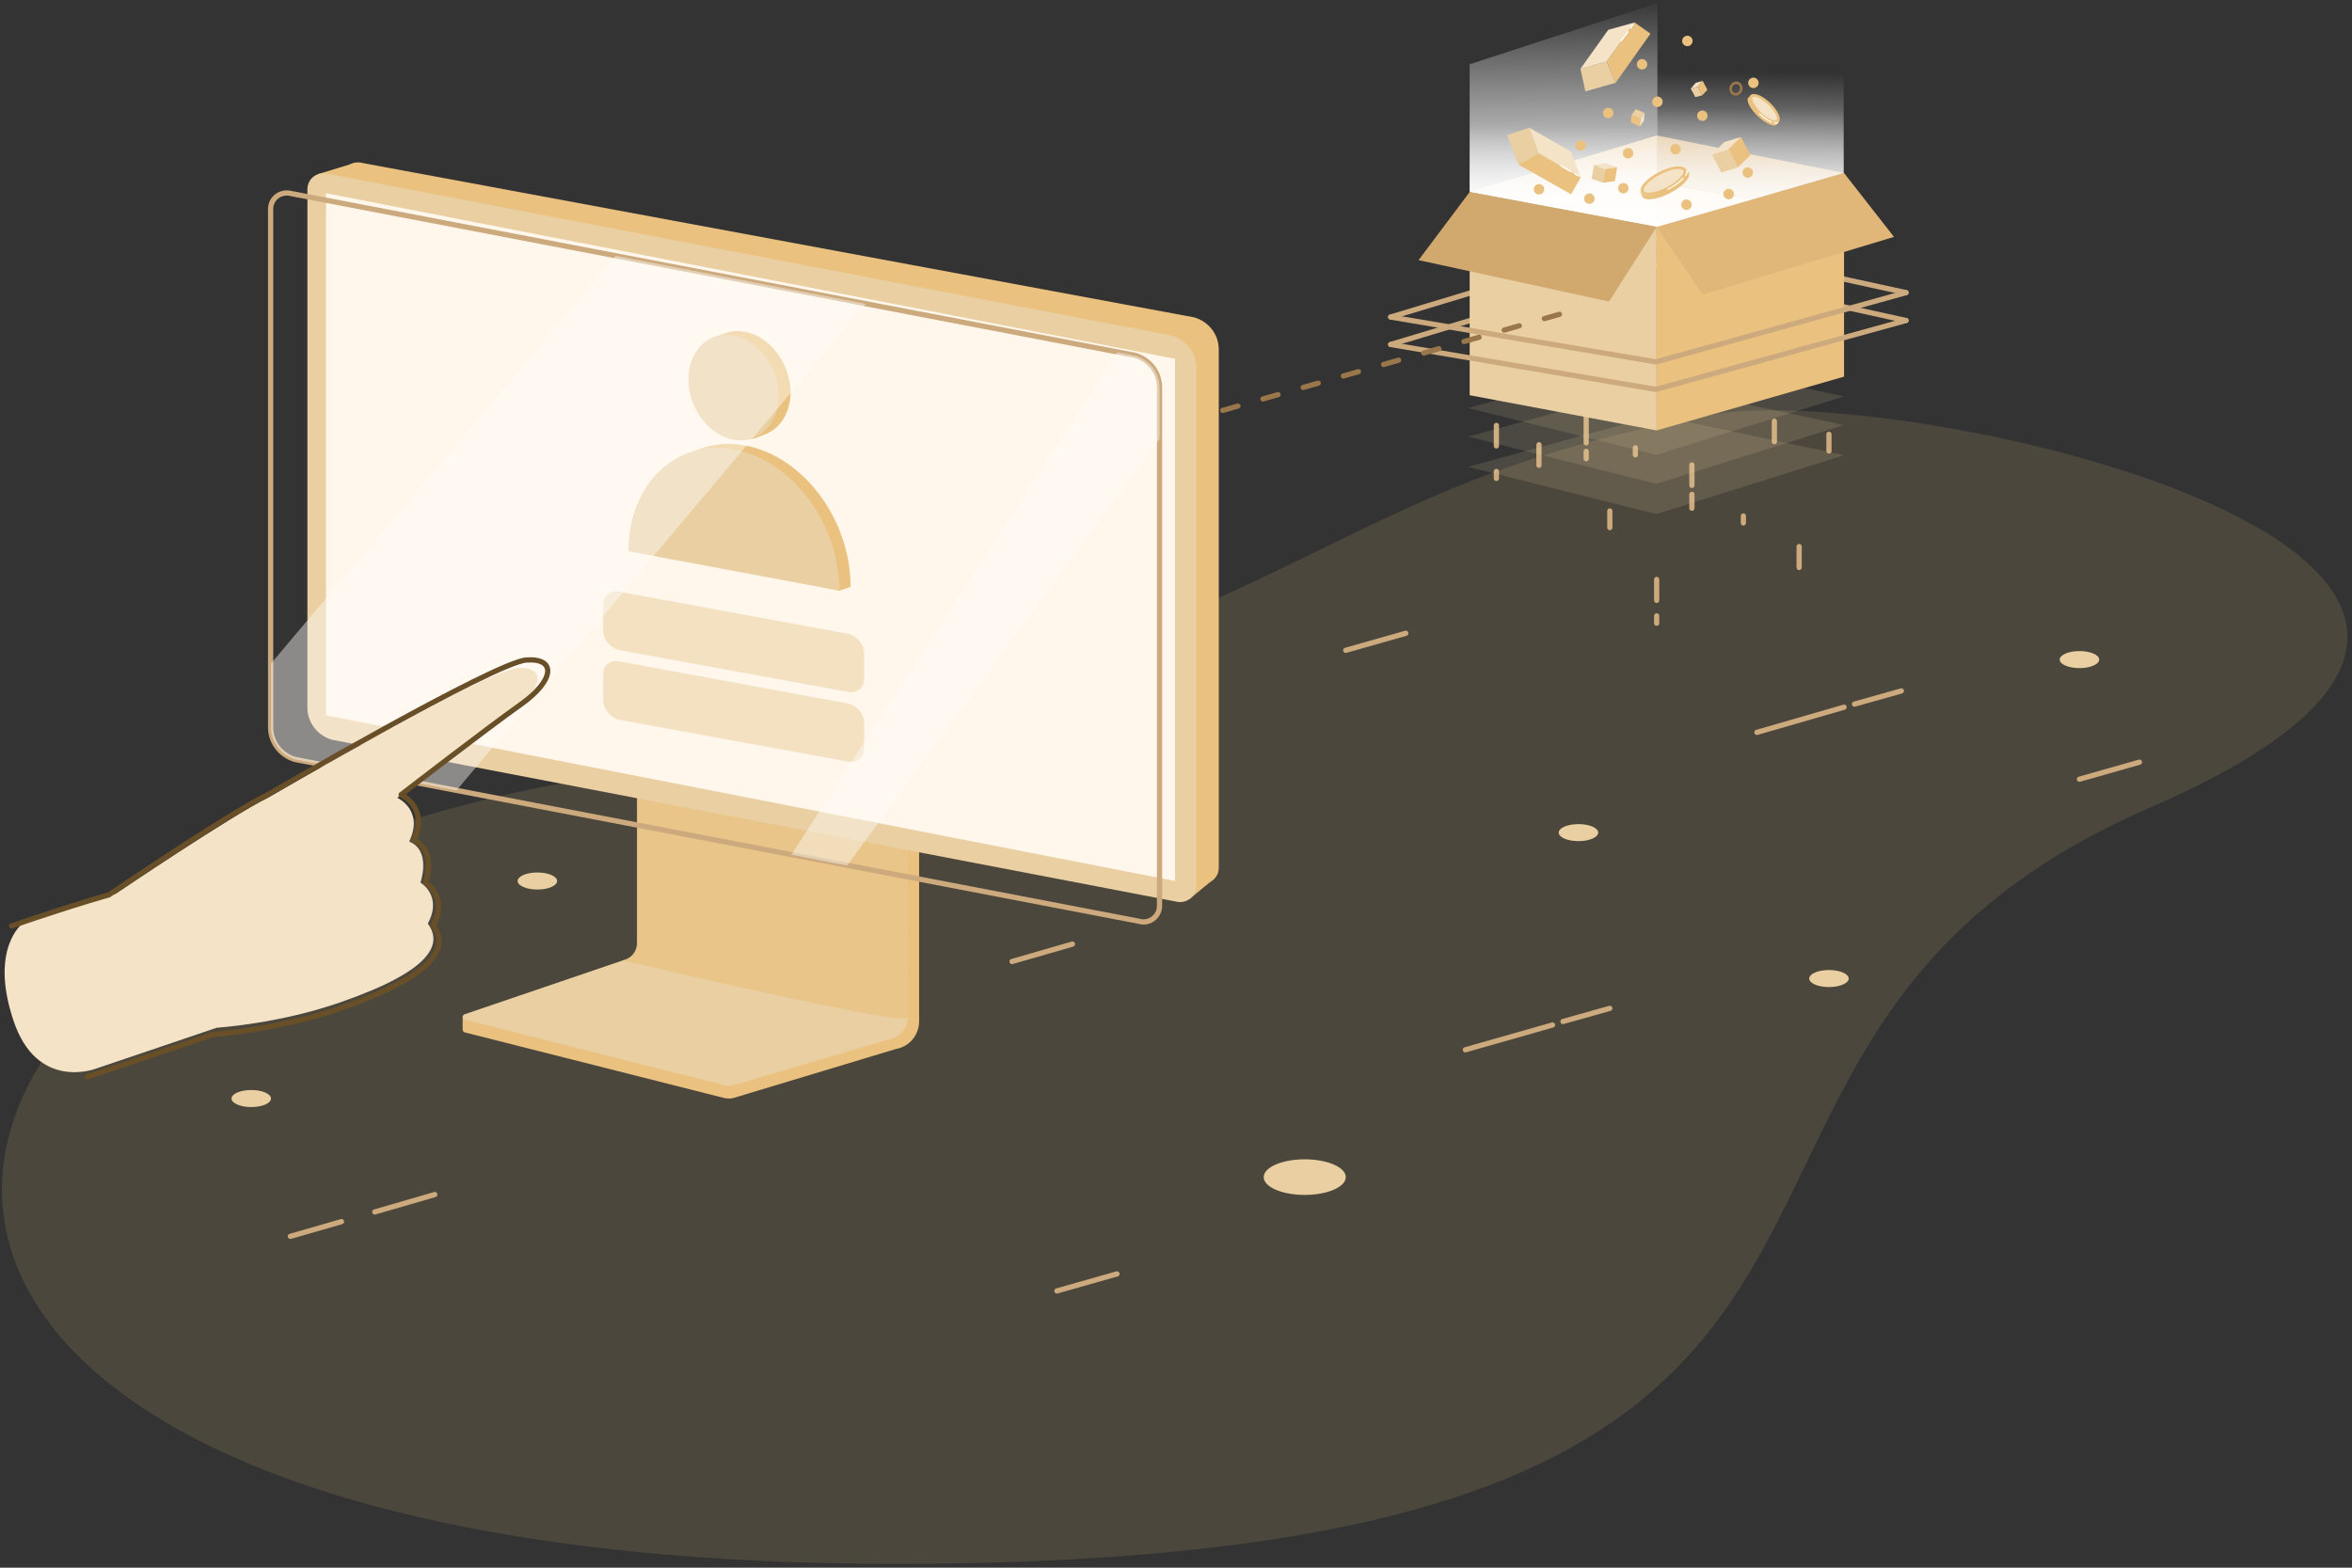<svg xmlns="http://www.w3.org/2000/svg" width="450" height="300" viewBox="0 0 450 300">
    <rect x="0" y="0" width="450" height="300" fill="#333333" stroke="none"/>
    <defs>
        <linearGradient id="7yh4ezaw8a" x1="49.361%" x2="50.647%" y1="-2.284%" y2="102.039%">
            <stop offset="0%" stop-color="#FFF" stop-opacity="0"/>
            <stop offset="100%" stop-color="#FFF"/>
        </linearGradient>
        <linearGradient id="wkp1910itb" x1="50.134%" x2="49.358%" y1="38.088%" y2="98.175%">
            <stop offset="0%" stop-color="#FFF" stop-opacity="0"/>
            <stop offset="100%" stop-color="#FFF"/>
        </linearGradient>
        <linearGradient id="h6kei784ic" x1="50.109%" x2="49.243%" y1="34.461%" y2="114.385%">
            <stop offset="0%" stop-color="#FFF" stop-opacity="0"/>
            <stop offset="100%" stop-color="#FFF"/>
        </linearGradient>
        <linearGradient id="0s5mobrwnd" x1="50.221%" x2="49.333%" y1="34.812%" y2="111.548%">
            <stop offset="0%" stop-color="#FFF" stop-opacity="0"/>
            <stop offset="100%" stop-color="#FFF"/>
        </linearGradient>
    </defs>
    <g fill="none" fill-rule="evenodd">
        <path fill="#EAC17F" fill-rule="nonzero" d="M327.63 79.333c36.814-6.666 191.926 28.223 83.777 75.186-108.148 46.962-18.518 143.259-235.63 144.74C-52.74 300.815-39.258 176.37 108.89 149.63c146-26.222 136.444-55.407 218.74-70.296z" opacity=".14"/>
        <path stroke="#CCAA7D" stroke-linecap="round" stroke-linejoin="round" d="M303.481 78.074L303.481 84.741M303.481 86.37L303.481 87.778M323.704 88.963L323.704 92.889M286.296 81.407L286.296 85.333M323.704 94.593L323.704 97.259M316.963 110.889L316.963 114.889M344.222 104.593L344.222 108.593M316.963 117.852L316.963 119.259M286.296 90.222L286.296 91.556M339.481 80.593L339.481 84.519M294.444 85.111L294.444 89.037M333.556 98.741L333.556 100.074M312.889 85.704L312.889 87.037M308 97.778L308 100.963M349.926 83.111L349.926 86.296"/>
        <g transform="translate(265.926)">
            <path fill="#E9CFA1" fill-rule="nonzero" d="M50.963 98.37L14.963 89.333 50.963 79.481 86.889 87.111z" opacity=".14"/>
            <path fill="#E9CFA1" fill-rule="nonzero" d="M50.963 92.593L14.963 83.556 50.963 73.704 86.889 81.333z" opacity=".14"/>
            <path fill="#E9CFA1" fill-rule="nonzero" d="M50.963 87.037L14.963 78.074 50.963 68.222 86.889 75.852z" opacity=".14"/>
            <path stroke="#CCAA7D" stroke-linecap="round" stroke-linejoin="round" d="M0.148 60.667L50.444 45.481 98.741 56"/>
            <path stroke="#CCAA7D" stroke-linecap="round" stroke-linejoin="round" d="M0.148 65.926L50.444 50.741 98.741 61.333"/>
            <g fill-rule="nonzero">
                <path fill="#E9CFA1" d="M45.852 82.37L10.074 75.63 10.074 36.741 45.852 43.407z" transform="translate(5.185)"/>
                <path fill="#EAC17F" d="M45.852 82.37L81.704 72.074 81.704 33.111 45.852 43.407z" transform="translate(5.185)"/>
                <path fill="#D1A86D" d="M45.852 25.926L81.704 33.111 45.852 43.407z" transform="translate(5.185)"/>
                <path fill="#E0B679" d="M10.074 36.741L45.852 25.926 45.852 43.407zM81.704 33.111L91.259 45.333 54.667 56.37 45.852 43.407z" transform="translate(5.185)"/>
                <path fill="#FFF6E9" d="M27.481 40L45.852 34.963 64.222 38.148 45.852 43.407z" transform="translate(5.185)"/>
                <path fill="url(#7yh4ezaw8a)" d="M10.074 36.741L10.074 12.296 46 0.593 46 34.963 27.481 40z" transform="translate(5.185)"/>
                <path fill="url(#wkp1910itb)" d="M10.074 36.741L10.074 12.296 45.852 18.741 45.852 43.407z" transform="translate(5.185)"/>
                <path fill="url(#h6kei784ic)" d="M81.63 33.111L81.63 8.667 46 1.185 46 34.963 64.222 38.148z" transform="translate(5.185)"/>
                <path fill="url(#0s5mobrwnd)" d="M81.63 33.111L81.63 8.667 45.852 18.741 45.852 43.407z" transform="translate(5.185)"/>
                <path fill="#D1A86D" d="M10.074 36.741L0.296 49.778 36.741 57.704 45.852 43.407z" transform="translate(5.185)"/>
            </g>
            <g fill-rule="nonzero">
                <path fill="#E9CFA1" d="M5.111 6.074L1.926 7.111 0.148 3.63 3.333 2.667z" transform="translate(61.481 25.926)"/>
                <path fill="#F4E3C6" d="M5.704 0.296L2.519 1.259 0.148 3.63 3.333 2.667z" transform="translate(61.481 25.926)"/>
                <path fill="#EAC17F" d="M5.111 6.074L7.481 3.778 5.704 0.296 3.333 2.667z" transform="translate(61.481 25.926)"/>
            </g>
            <g fill-rule="nonzero">
                <path fill="#E9CFA1" d="M2.222 3.852L0.074 3.111 0.519 0.444 2.667 1.259z" transform="translate(38.519 31.111)"/>
                <path fill="#F4E3C6" d="M4.963 0.889L2.815 0.148 0.519 0.444 2.667 1.259z" transform="translate(38.519 31.111)"/>
                <path fill="#EAC17F" d="M2.222 3.852L4.519 3.556 4.963 0.889 2.667 1.259z" transform="translate(38.519 31.111)"/>
            </g>
            <g fill-rule="nonzero">
                <path fill="#E9CFA1" d="M0.296 1.259L1.111 0.148 2.815 0.889 2 2.074z" transform="translate(45.926 20.74)"/>
                <path fill="#F4E3C6" d="M1.852 3.481L2.667 2.37 2.815 0.889 2 2.074z" transform="translate(45.926 20.74)"/>
                <path fill="#EAC17F" d="M0.296 1.259L0.148 2.667 1.852 3.481 2 2.074z" transform="translate(45.926 20.74)"/>
            </g>
            <g fill-rule="nonzero">
                <path fill="#E9CFA1" d="M2.741 3.407L1.407 3.778 0.519 2.148 1.852 1.778z" transform="translate(57.037 14.815)"/>
                <path fill="#F4E3C6" d="M2.815 0.667L1.481 1.037 0.519 2.148 1.852 1.778z" transform="translate(57.037 14.815)"/>
                <path fill="#EAC17F" d="M2.741 3.407L3.704 2.37 2.815 0.667 1.852 1.778z" transform="translate(57.037 14.815)"/>
            </g>
            <g>
                <g fill-rule="nonzero">
                    <path fill="#E9CFA1" d="M2.37 7.037L0.222 1.407 4.444 0 6.296 4.889z" transform="translate(22.222 24.444)"/>
                    <path fill="#EAC17F" d="M2.37 7.037L6.296 4.889 14.296 9.481 12.444 12.741z" transform="translate(22.222 24.444)"/>
                    <path fill="#F4E3C6" d="M6.296 4.889L4.444 0 12.444 4.593 14.296 9.481z" transform="translate(22.222 24.444)"/>
                </g>
                <path stroke="#FFF" stroke-linecap="round" stroke-linejoin="round" stroke-width=".25" d="M10.444 7.259L12.37 8.37M13.185 8.815L13.852 9.185" transform="translate(22.222 24.444)"/>
            </g>
            <g>
                <g fill-rule="nonzero">
                    <path fill="#E9CFA1" d="M6.889 12.148L1.111 13.778 0.148 9.481 5.185 8.074z" transform="translate(36.296 3.704)"/>
                    <path fill="#EAC17F" d="M6.889 12.148L5.185 8.074 10.519 0.593 13.556 2.741z" transform="translate(36.296 3.704)"/>
                    <path fill="#F4E3C6" d="M5.185 8.074L0.148 9.481 5.481 2 10.519 0.593z" transform="translate(36.296 3.704)"/>
                </g>
                <path stroke="#FFF" stroke-linecap="round" stroke-linejoin="round" stroke-width=".25" d="M7.926 4.148L9.259 2.37M9.778 1.63L10.222.963" transform="translate(36.296 3.704)"/>
            </g>
            <g fill="#EAC17F" fill-rule="nonzero" transform="translate(27.407 6.667)">
                <circle cx="17.248" cy="29.348" r="1" transform="rotate(-57.446 17.248 29.348)"/>
                <circle cx="37.402" cy="30.468" r="1" transform="rotate(-57.446 37.402 30.468)"/>
                <circle cx="27.24" cy="21.879" r="1" transform="rotate(-57.446 27.24 21.88)"/>
                <circle cx="9.111" cy="21.185" r="1"/>
                <circle cx="32.37" cy="15.481" r="1"/>
                <circle cx="29.504" cy="1.168" r="1" transform="rotate(-34.777 29.504 1.168)"/>
                <circle cx="14.364" cy="14.958" r="1" transform="rotate(-34.777 14.364 14.958)"/>
                <circle cx="10.765" cy="31.344" r="1" transform="rotate(-34.777 10.765 31.344)"/>
                <circle cx="1.118" cy="29.55" r="1" transform="rotate(-34.777 1.118 29.55)"/>
                <circle cx="29.327" cy="32.503" r="1" transform="rotate(-34.777 29.327 32.503)"/>
                <circle cx="18.164" cy="22.65" r="1" transform="rotate(-34.777 18.164 22.65)"/>
                <circle cx="41.061" cy="26.355" r="1" transform="rotate(-34.777 41.061 26.355)"/>
                <circle cx="42.141" cy="9.189" r="1" transform="rotate(-34.777 42.141 9.19)"/>
                <circle cx="20.838" cy="5.642" r="1" transform="rotate(-34.777 20.838 5.642)"/>
                <circle cx="23.778" cy="12.815" r="1"/>
            </g>
            <ellipse cx="66.211" cy="16.954" stroke="#99774A" stroke-linecap="round" stroke-linejoin="round" stroke-width=".5" rx="1.111" ry="1" transform="rotate(-70.025 66.211 16.954)"/>
            <g transform="translate(46.667 30.37)">
                <path fill="#EAC17F" fill-rule="nonzero" d="M9.63 2.222c-1.037-.148-2.667.297-4.37 1.185-1.704.89-3.038 2-3.482 2.89l-.519.222.37.74c.445.89 2.815.593 5.26-.666 2.444-1.26 4.074-2.963 3.63-3.852L10.149 2l-.52.222z"/>
                <ellipse cx="5.682" cy="4.234" fill="#F4E3C6" fill-rule="nonzero" rx="4.963" ry="1.778" transform="rotate(-27.213 5.682 4.234)"/>
                <ellipse cx="5.682" cy="4.234" stroke="#EAC17F" stroke-width=".5" rx="4.518" ry="1.63" transform="rotate(-27.213 5.682 4.234)"/>
                <path stroke="#FFF9F0" stroke-linecap="round" stroke-linejoin="round" stroke-width=".25" d="M9.407 3.778c-.666.74-1.703 1.481-2.888 2.074M10.222 2.37c0 .223-.074.519-.296.815"/>
            </g>
            <g transform="translate(67.407 17.037)">
                <path fill="#EAC17F" fill-rule="nonzero" d="M6.667 6.074c-.148-.74-.815-1.778-1.852-2.815-1.037-.963-2.148-1.63-2.89-1.778l-.295-.296-.445.445c-.518.518.296 2.148 1.778 3.555 1.481 1.408 3.111 2.148 3.63 1.63l.444-.445-.37-.296z"/>
                <ellipse cx="4.299" cy="3.753" fill="#F4E3C6" fill-rule="nonzero" rx="1.333" ry="3.704" transform="rotate(-46.163 4.299 3.753)"/>
                <ellipse cx="4.299" cy="3.753" stroke="#EAC17F" stroke-width=".5" rx="1.259" ry="3.407" transform="rotate(-46.163 4.299 3.753)"/>
                <path stroke="#FFF9F0" stroke-linecap="round" stroke-linejoin="round" stroke-width=".25" d="M5.556 6.296C4.889 6 4.148 5.481 3.333 4.741M6.74 6.444c-.147.075-.37.075-.592 0"/>
            </g>
            <path stroke="#CCAA7D" stroke-linecap="round" stroke-linejoin="round" d="M98.741 61.333L50.889 74.519 0.148 65.926"/>
            <path stroke="#CCAA7D" stroke-linecap="round" stroke-linejoin="round" d="M98.741 56L50.889 69.259 0.148 60.667"/>
        </g>
        <path stroke="#99774A" stroke-dasharray="3 5" stroke-linecap="round" stroke-linejoin="round" d="M298.37 60.148L145.259 103.852"/>
        <g>
            <path fill="#EAC17F" fill-rule="nonzero" d="M16.963.741L9.704 2.963 11.259 5.556 18.222 3.926zM181.185 137.778L176.444 141.704 176.444 136.667 181.259 135.852zM37.778 167.185l49.481 12.519c.593.148 1.26.222 1.852.074l31.185-9.408c2.593-.444 4.445-2.666 4.445-5.333v-34.593l-51.778-9.63v29.334c0 2.593-1.852 4.815-4.444 5.333l-30.667 10.741c-.519 0-.593.815-.074.963z" transform="translate(51.111 30.37)"/>
            <path fill="#EAC17F" fill-rule="nonzero" d="M37.407 164.074L37.407 166.667 42.519 166.667 42.519 164.074z" transform="translate(51.111 30.37)"/>
            <path fill="#E9CFA1" fill-rule="nonzero" d="M37.778 164.74l49.481 12.52c.593.147 1.26.221 1.852.073l29.926-8.814c2.074-.37 3.556-2.149 3.556-4.223v-33.63l-51.778-9.851v29.333c0 1.63-1.185 2.963-2.74 3.26l-30.223 10.296c-.519.074-.593.889-.074 1.037z" transform="translate(51.111 30.37)"/>
            <path fill="#EAC17F" fill-rule="nonzero" d="M122.593 164.296l.148-33.777-52-9.704v29.333c0 1.63-1.185 2.963-2.741 3.26.074 0 54.593 12.962 54.593 10.888z" opacity=".7" transform="translate(51.111 30.37)"/>
            <path fill="#EAC17F" fill-rule="nonzero" d="M178.148 138.593L16.667 107.63c-2.741-.815-4.667-3.26-4.667-6.149l2.296-97.703c0-2.074 1.926-3.482 3.926-2.963L177.407 30.37c2.741.815 4.667 3.26 4.667 6.149v99.185c0 2-1.926 3.481-3.926 2.889z" transform="translate(51.111 30.37)"/>
            <path fill="#E9CFA1" fill-rule="nonzero" d="M173.852 142.148L12.37 111.185c-2.74-.815-4.666-3.26-4.666-6.148V5.852c0-2.074 1.926-3.482 3.926-2.963L173.11 33.852c2.74.815 4.667 3.26 4.667 6.148v99.185c0 2.074-2 3.482-3.926 2.963z" transform="translate(51.111 30.37)"/>
            <path fill="#FFF7EB" fill-rule="nonzero" d="M173.704 138.222L11.259 106.519 11.259 6.593 173.704 38.296z" transform="translate(51.111 30.37)"/>
            <path stroke="#CCAA7D" stroke-linecap="round" stroke-linejoin="round" d="M166.815 145.926L5.333 114.963c-2.74-.815-4.666-3.26-4.666-6.148V9.63c0-2.074 1.926-3.482 3.926-2.963L166.074 37.63c2.74.814 4.667 3.259 4.667 6.148v99.185c0 2.074-2 3.556-3.926 2.963z" transform="translate(51.111 30.37)"/>
        </g>
        <path fill="#E9CFA1" fill-rule="nonzero" d="M162.444 132.444l-43.777-8c-1.852-.37-3.26-2-3.26-3.851v-5.037c0-1.482 1.334-2.593 2.815-2.37l43.852 8.073c1.852.37 3.26 2 3.26 3.852v4.963c-.075 1.556-1.408 2.667-2.89 2.37zM162.444 145.778l-43.777-8c-1.852-.37-3.26-2-3.26-3.852v-5.037c0-1.482 1.334-2.593 2.815-2.37l43.852 8.074c1.852.37 3.26 2 3.26 3.851v4.963c-.075 1.556-1.408 2.667-2.89 2.37z" opacity=".55"/>
        <g fill-rule="nonzero">
            <g fill="#EAC17F">
                <path d="M20.296.519c-1.11-.223-2.148-.149-3.11.074-.52.148-2.667.888-3.112 1.11-2.444 1.26-2.37 3.556-2.37 7.186 0 5.481 3.852 10.667 8.592 11.555.963.149.074.593.593.667h.296c.89 0 2.963-.963 3.334-1.111 2.666-1.185 4.518-4.148 4.518-7.926-.074-5.481-3.926-10.667-8.74-11.555M20.37 22.296C9.26 20.222.148 28.963.148 41.778l38.222 8.296 2.149-.74c0-12.89-9.038-24.964-20.149-27.038" transform="translate(120 62.963) translate(2.222)"/>
            </g>
            <g fill="#E9CFA1">
                <path d="M20.37.519c-4.74-.89-8.666 2.888-8.666 8.37 0 5.481 3.852 10.667 8.592 11.555 4.741.89 8.667-2.814 8.667-8.37C29.037 6.593 25.185 1.407 20.37.52M20.444 22.296C9.334 20.222.222 28.963.222 41.778l40.37 7.555c0-12.889-9.036-24.963-20.148-27.037" transform="translate(120 62.963) translate(0 .74)"/>
            </g>
        </g>
        <g fill="#FFFDFA" fill-rule="nonzero" opacity=".68">
            <path d="M113.778 9.26L65.926.073 0 78.074v12.222c0 2.89 1.926 5.334 4.667 6.148l30.814 5.926 78.297-93.11zM170 35.111v-9.778c0-2.889-1.926-5.333-4.667-6.148l-3.481-.666-62.296 96.148 10.666 2.074L170 35.11z" opacity=".63" transform="translate(51.852 48.889)"/>
        </g>
        <g>
            <path fill="#F4E3C6" fill-rule="nonzero" d="M3.556 50.815c12.518-4.296 17.851-5.704 17.851-5.704s22.149-14.963 29.112-18.37c0 0 41.925-24.445 47.703-24.815 5.704-.37 4.963 3.926-1.037 8.222-6.074 4.296-21.926 16.593-21.926 16.593s5.185 2.296 2.297 8.37c4.296 1.778 2.148 7.852 2.148 7.852S84 45.481 81.11 50.815c2.889 3.926.74 8.963-16.444 14.963C52.74 70 40.74 70.74 40.74 70.74l-23.185 7.852s-11.334 4.37-15.778-9.408c-4.519-13.63 1.778-18.37 1.778-18.37z" transform="translate(.74 125.926)"/>
            <path stroke="#684F28" stroke-linecap="round" stroke-linejoin="round" d="M1.481 51.26c13.038-4.445 18.593-5.927 18.593-5.927s23.037-15.63 30.296-19.11c0 0 43.704-25.482 49.63-25.853 5.926-.37 5.185 4.074-1.111 8.519C92.593 13.333 76 26.149 76 26.149s5.407 2.444 2.444 8.74c4.445 1.852 2.223 8.148 2.223 8.148s4.444 2.593 1.481 8.148c2.963 4.074.74 9.26-17.111 15.63C52.593 71.185 40.148 72 40.148 72L16 80.148" transform="translate(.74 125.926)"/>
        </g>
        <ellipse cx="249.63" cy="225.259" fill="#E9CFA1" fill-rule="nonzero" rx="7.852" ry="3.407"/>
        <ellipse cx="302" cy="159.333" fill="#E9CFA1" fill-rule="nonzero" rx="3.778" ry="1.63"/>
        <ellipse cx="349.926" cy="187.259" fill="#E9CFA1" fill-rule="nonzero" rx="3.778" ry="1.63"/>
        <ellipse cx="397.852" cy="126.222" fill="#E9CFA1" fill-rule="nonzero" rx="3.778" ry="1.63"/>
        <ellipse cx="48.074" cy="210.222" fill="#E9CFA1" fill-rule="nonzero" rx="3.778" ry="1.63"/>
        <ellipse cx="102.815" cy="168.593" fill="#E9CFA1" fill-rule="nonzero" rx="3.778" ry="1.63"/>
        <path stroke="#CCAA7D" stroke-linecap="round" stroke-linejoin="round" d="M308 192.963L299.037 195.481M297.037 196.148L280.37 200.889M363.778 132.222L354.815 134.741M352.815 135.333L336.148 140.148M83.185 228.593L71.704 231.926M213.704 243.778L202.222 247.037M409.333 145.852L397.852 149.111M205.185 180.667L193.63 184M268.963 121.185L257.481 124.444M65.333 233.778L55.556 236.593"/>
    </g>
</svg>
